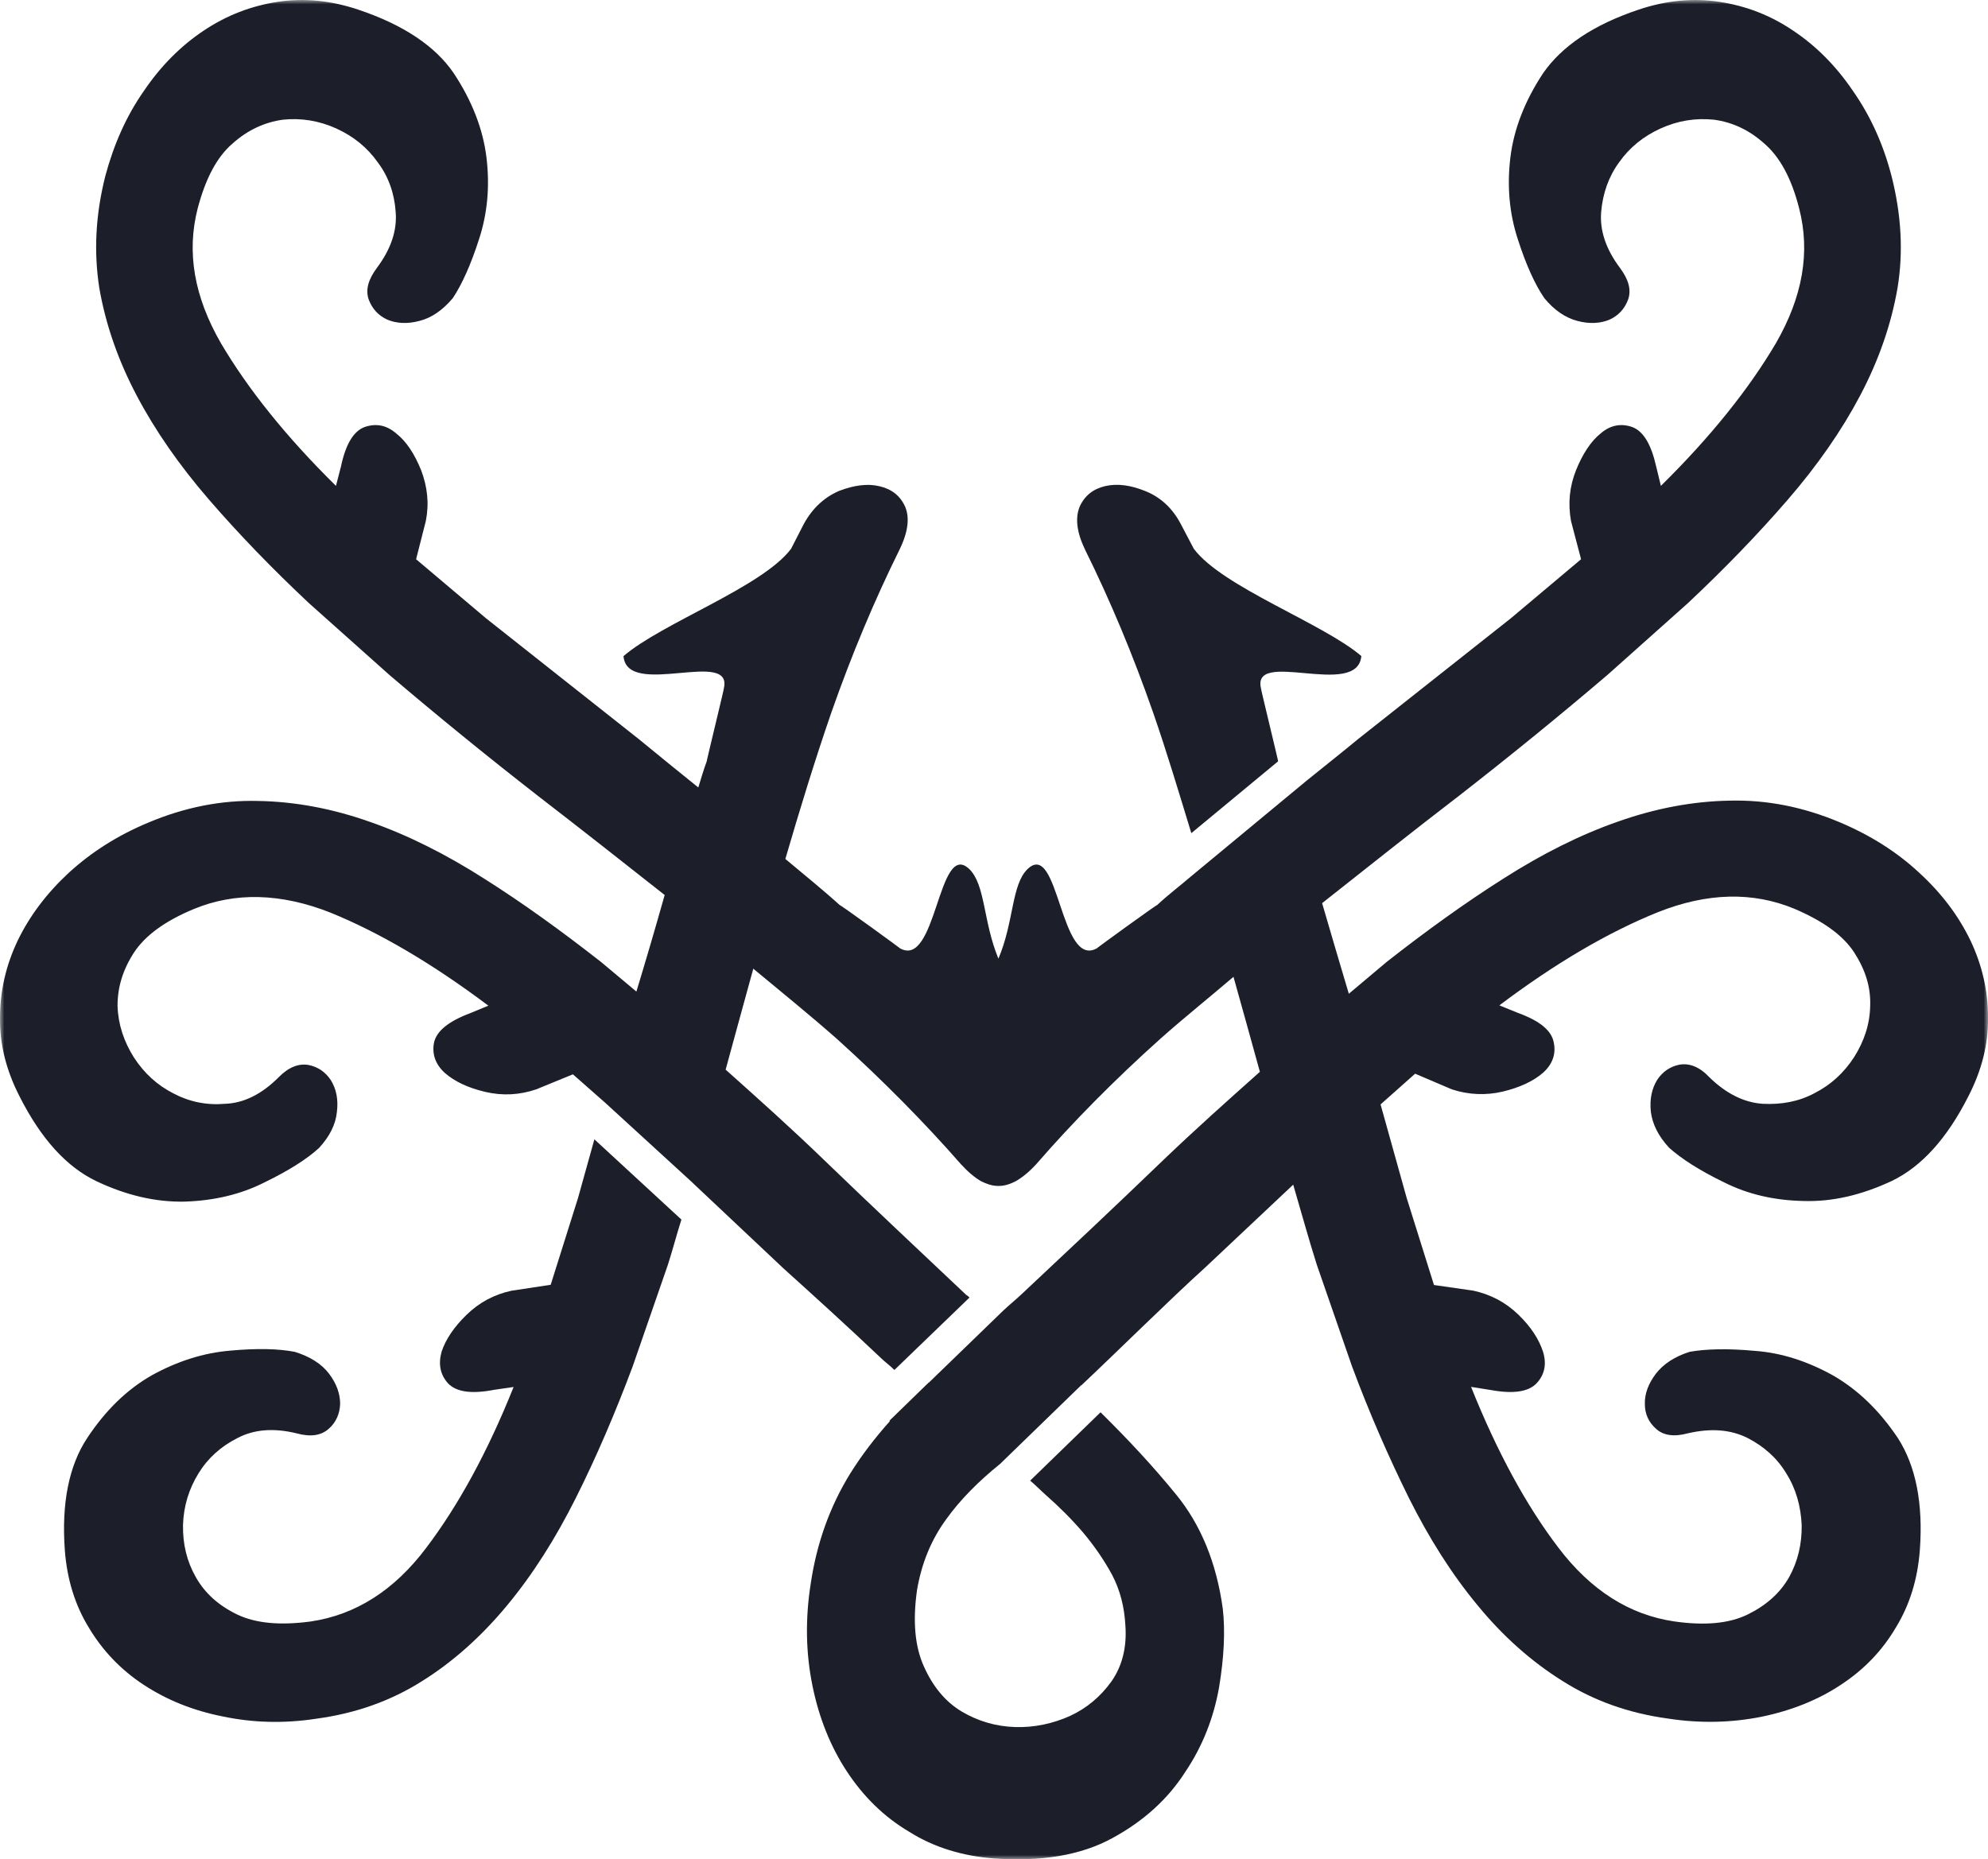 <?xml version="1.0" encoding="UTF-8"?>
<svg width="232px" height="217px" viewBox="0 0 232 217" version="1.1" xmlns="http://www.w3.org/2000/svg" xmlns:xlink="http://www.w3.org/1999/xlink">
    <title>Group 10</title>
    <defs>
        <polygon id="path-1" points="0 0 232 0 232 217 0 217"></polygon>
    </defs>
    <g id="Page-1" stroke="none" stroke-width="1" fill="none" fill-rule="evenodd">
        <g id="Brando-Example-5-White" transform="translate(-245, -2019)">
            <g id="Group-10" transform="translate(245, 2019)">
                <path d="M81.574,138.555 L81.426,138.445 L81.574,138.555 Z" id="Fill-1" fill="#1C1F2A"></path>
                <g id="Group-9">
                    <path d="M67.457,139.814 L64.266,149.949 L59.682,150.644 C57.664,151.083 55.941,151.998 54.437,153.462 C52.97,154.889 52.017,156.316 51.54,157.743 C51.136,159.17 51.356,160.414 52.273,161.438 C53.227,162.463 55.024,162.719 57.664,162.207 L59.938,161.877 C56.894,169.488 53.484,175.708 49.743,180.648 C46.002,185.624 41.491,188.478 36.247,189.247 C32.689,189.722 29.865,189.466 27.701,188.442 C25.501,187.381 23.924,185.954 22.86,184.087 C21.797,182.221 21.32,180.209 21.357,177.977 C21.43,175.745 22.054,173.769 23.154,171.976 C24.254,170.183 25.758,168.83 27.701,167.842 C29.645,166.817 31.956,166.634 34.633,167.293 C36.247,167.732 37.494,167.549 38.374,166.744 C39.217,166.012 39.657,164.988 39.694,163.853 C39.694,162.682 39.291,161.512 38.41,160.341 C37.53,159.17 36.173,158.328 34.413,157.779 C32.542,157.414 30.049,157.34 26.895,157.633 C23.741,157.889 20.697,158.877 17.763,160.487 C14.792,162.17 12.298,164.622 10.171,167.842 C8.044,171.062 7.164,175.452 7.567,180.941 C7.824,184.307 8.741,187.307 10.354,189.942 C11.968,192.649 14.095,194.881 16.772,196.638 C19.45,198.394 22.494,199.638 26.014,200.333 C29.498,201.065 33.129,201.175 36.943,200.589 C41.528,199.967 45.635,198.504 49.266,196.199 C52.897,193.93 56.197,190.966 59.168,187.381 C62.175,183.758 64.816,179.587 67.2,174.83 C69.584,170.074 71.784,164.951 73.838,159.463 L77.945,147.607 C78.496,145.888 78.972,144.058 79.522,142.339 L69.364,132.972 L67.457,139.814 Z" id="Fill-2" fill="#1C1F2A"></path>
                    <path d="M149.149,88.822 C149.259,89.115 146.802,79.053 147.205,80.516 C145.738,75.504 158.427,81.651 158.868,76.565 C154.357,72.723 142.657,68.515 139.32,64.051 L137.78,61.124 C136.79,59.258 135.396,58.014 133.672,57.318 C131.948,56.623 130.408,56.404 128.978,56.733 C127.584,57.062 126.594,57.831 126.007,59.111 C125.457,60.429 125.64,62.112 126.631,64.161 C129.528,70.015 132.205,76.382 134.589,83.224 C136.166,87.761 137.596,92.554 139.027,97.238 L149.149,88.859 L149.149,88.822 Z" id="Fill-4" fill="#1C1F2A"></path>
                    <g id="Group-8">
                        <mask id="mask-2" fill="white">
                            <use xlink:href="#path-1"></use>
                        </mask>
                        <g id="Clip-7"></g>
                        <path d="M229.95,109.763 C228.556,106.872 226.576,104.238 223.935,101.823 C221.331,99.408 218.251,97.468 214.693,95.968 C210.439,94.175 206.185,93.334 201.857,93.444 C197.603,93.517 193.239,94.322 188.801,95.895 C184.4,97.432 179.963,99.664 175.488,102.518 C170.977,105.372 166.466,108.628 161.845,112.251 L157.408,115.983 C156.344,112.434 155.317,108.921 154.291,105.408 C159.572,101.237 164.853,97.029 170.244,92.895 C176.259,88.211 182.053,83.491 187.591,78.771 L196.98,70.392 C201.27,66.367 205.121,62.379 208.605,58.354 C212.089,54.329 214.913,50.268 217.077,46.17 C219.278,41.998 220.708,37.827 221.441,33.619 C222.138,29.375 221.882,25.057 220.745,20.557 C219.791,16.861 218.287,13.531 216.234,10.604 C214.253,7.677 211.906,5.335 209.266,3.579 C206.625,1.786 203.764,0.688 200.647,0.213 C197.53,-0.263 194.376,0.066 191.222,1.127 C185.977,2.884 182.273,5.372 180.073,8.555 C177.946,11.775 176.662,15.068 176.259,18.398 C175.855,21.764 176.149,24.947 177.139,27.948 C178.092,30.912 179.119,33.18 180.219,34.79 C181.356,36.181 182.677,37.095 184.107,37.461 C185.5,37.827 186.747,37.754 187.811,37.315 C188.875,36.839 189.608,36.034 190.011,34.936 C190.378,33.839 190.085,32.668 189.058,31.277 C187.408,29.082 186.674,26.887 186.857,24.728 C187.041,22.569 187.738,20.593 188.948,18.947 C190.158,17.227 191.772,15.91 193.789,14.995 C195.806,14.08 197.86,13.751 200.024,13.97 C202.151,14.263 204.094,15.141 205.891,16.751 C207.725,18.325 209.082,20.849 209.962,24.325 C211.283,29.448 210.366,34.644 207.248,40.059 C204.094,45.401 199.657,50.963 193.826,56.707 L193.275,54.439 C192.689,51.841 191.772,50.304 190.452,49.829 C189.168,49.389 187.921,49.609 186.784,50.597 C185.647,51.512 184.694,52.975 183.923,54.878 C183.153,56.817 182.97,58.756 183.337,60.805 L184.51,65.269 L176.332,72.148 L158.471,86.272 C156.491,87.918 154.474,89.492 152.494,91.102 L138.887,102.371 C137.604,103.469 136.247,104.494 135,105.665 C135.513,105.189 127.482,111.007 128.068,110.641 C123.704,113.239 123.594,97.944 119.927,101.42 C118.02,103.25 118.35,107.567 116.516,111.885 C114.719,107.567 115.012,103.25 113.105,101.42 C109.438,97.944 109.328,113.239 104.963,110.641 C105.55,111.007 97.519,105.189 98.032,105.665 C95.978,103.798 93.778,102.042 91.651,100.249 C93.338,94.468 95.098,88.723 97.005,83.198 C99.389,76.393 102.066,70.026 104.963,64.172 C105.99,62.086 106.174,60.403 105.624,59.122 C105.037,57.842 104.047,57.073 102.616,56.744 C101.223,56.415 99.646,56.634 97.922,57.293 C96.235,58.025 94.841,59.269 93.814,61.135 L92.311,64.062 C88.937,68.526 77.274,72.697 72.763,76.576 C73.167,81.625 85.893,75.478 84.426,80.527 C84.829,79.064 82.372,89.126 82.482,88.833 C82.115,89.821 81.822,90.846 81.492,91.907 C79.181,90.041 76.871,88.175 74.56,86.272 L56.7,72.148 L48.558,65.269 L49.695,60.805 C50.099,58.756 49.878,56.817 49.145,54.878 C48.375,52.975 47.421,51.512 46.248,50.597 C45.111,49.609 43.901,49.389 42.58,49.829 C41.26,50.304 40.343,51.841 39.793,54.439 L39.206,56.707 C33.375,50.963 28.937,45.401 25.783,40.059 C22.666,34.644 21.749,29.448 23.069,24.325 C23.986,20.849 25.307,18.325 27.14,16.751 C28.937,15.141 30.918,14.263 33.008,13.97 C35.135,13.751 37.226,14.08 39.243,14.995 C41.26,15.91 42.874,17.227 44.084,18.947 C45.331,20.593 46.028,22.569 46.174,24.728 C46.358,26.887 45.624,29.082 43.974,31.277 C42.947,32.668 42.654,33.839 43.02,34.936 C43.424,36.034 44.157,36.839 45.221,37.315 C46.284,37.754 47.531,37.827 48.925,37.461 C50.392,37.095 51.676,36.181 52.849,34.79 C53.913,33.18 54.94,30.912 55.893,27.948 C56.883,24.947 57.177,21.764 56.773,18.398 C56.37,15.068 55.086,11.775 52.959,8.555 C50.795,5.372 47.055,2.884 41.81,1.127 C38.656,0.066 35.502,-0.263 32.421,0.213 C29.304,0.688 26.444,1.786 23.766,3.579 C21.126,5.335 18.779,7.677 16.798,10.604 C14.744,13.531 13.277,16.861 12.287,20.557 C11.15,25.057 10.93,29.375 11.59,33.619 C12.324,37.827 13.754,41.998 15.955,46.17 C18.118,50.268 20.942,54.329 24.426,58.354 C27.91,62.379 31.761,66.367 36.052,70.392 L45.441,78.771 C50.979,83.491 56.773,88.211 62.788,92.895 C67.776,96.737 72.69,100.615 77.568,104.457 C76.504,108.226 75.404,111.995 74.267,115.727 L70.159,112.287 C65.538,108.665 61.027,105.408 56.517,102.554 C52.042,99.7 47.605,97.468 43.204,95.932 C38.766,94.358 34.402,93.553 30.111,93.48 C25.857,93.37 21.566,94.212 17.312,96.005 C13.717,97.505 10.674,99.444 8.033,101.859 C5.429,104.274 3.449,106.909 2.055,109.799 C0.698,112.653 0,115.654 0,118.8 C-0.035,121.91 0.735,124.947 2.275,127.948 C4.769,132.887 7.74,136.18 11.26,137.864 C14.744,139.51 18.155,140.315 21.566,140.242 C24.903,140.132 28.021,139.437 30.844,138.01 C33.705,136.62 35.832,135.266 37.226,133.985 C38.473,132.631 39.17,131.241 39.316,129.777 C39.5,128.314 39.243,127.106 38.619,126.082 C37.996,125.13 37.116,124.508 35.979,124.289 C34.842,124.106 33.668,124.545 32.495,125.752 C30.551,127.692 28.461,128.753 26.26,128.826 C24.133,129.009 22.116,128.606 20.246,127.618 C18.375,126.667 16.835,125.277 15.625,123.411 C14.451,121.545 13.791,119.569 13.717,117.41 C13.717,115.251 14.304,113.239 15.625,111.19 C16.945,109.177 19.255,107.494 22.593,106.104 C27.434,104.091 32.788,104.238 38.546,106.506 C44.304,108.848 50.465,112.47 56.993,117.373 L54.866,118.251 C52.336,119.203 50.942,120.337 50.649,121.691 C50.392,123.045 50.832,124.252 51.932,125.24 C53.069,126.228 54.609,126.96 56.627,127.435 C58.644,127.911 60.624,127.801 62.568,127.143 L66.859,125.386 L70.6,128.68 L80.795,138.01 L80.905,138.12 L80.942,138.156 L91.431,148.036 C95.245,151.475 98.986,154.878 102.653,158.354 C103.203,158.903 103.827,159.342 104.377,159.891 L113.142,151.438 C113.032,151.329 112.922,151.219 112.775,151.146 C107.274,145.95 101.773,140.791 96.272,135.485 C92.421,131.753 88.57,128.314 84.682,124.838 C85.746,120.886 86.846,116.971 87.91,113.056 C91.174,115.763 94.511,118.471 97.629,121.215 C102.983,126.045 107.824,130.948 112.152,135.888 C112.958,136.766 113.729,137.424 114.499,137.864 C115.086,138.156 115.746,138.412 116.479,138.412 L116.516,138.412 L116.553,138.412 C117.323,138.412 117.946,138.156 118.533,137.864 C119.303,137.424 120.11,136.766 120.917,135.888 C125.208,130.948 130.049,126.045 135.44,121.215 C138.154,118.8 141.124,116.422 143.948,114.007 C144.975,117.703 146.002,121.325 147.029,125.094 C143.252,128.46 139.474,131.826 135.697,135.449 C130.232,140.718 124.694,145.913 119.193,151.072 C118.496,151.731 117.8,152.28 117.103,152.939 L108.411,161.354 L108.374,161.354 C108.301,161.427 108.264,161.501 108.154,161.574 L103.827,165.782 L103.827,165.891 C102.066,167.867 100.526,169.88 99.206,172.002 C96.858,175.807 95.318,180.088 94.621,184.772 C93.961,188.906 94.034,192.895 94.805,196.7 C95.575,200.505 96.932,203.872 98.839,206.762 C100.746,209.653 103.13,212.031 106.1,213.787 C108.998,215.617 112.298,216.605 115.929,216.898 C121.54,217.3 126.161,216.532 129.829,214.519 C133.459,212.543 136.283,209.982 138.301,206.835 C140.354,203.798 141.638,200.469 142.261,196.956 C142.848,193.443 142.995,190.37 142.701,187.772 C141.968,182.393 140.134,177.966 137.274,174.453 C134.596,171.16 131.626,167.977 128.435,164.83 L120.22,172.807 C120.843,173.319 121.43,173.941 122.054,174.49 C123.594,175.844 125.061,177.307 126.381,178.844 C127.702,180.418 128.839,182.064 129.792,183.82 C130.709,185.577 131.222,187.553 131.332,189.711 C131.516,192.236 130.966,194.431 129.719,196.224 C128.435,198.017 126.821,199.371 124.841,200.286 C122.861,201.164 120.697,201.64 118.46,201.566 C116.186,201.493 114.132,200.871 112.262,199.774 C110.355,198.639 108.888,196.883 107.824,194.505 C106.761,192.163 106.504,189.199 107.017,185.577 C107.531,182.54 108.631,179.759 110.428,177.307 C112.078,175.002 114.205,172.88 116.736,170.831 L126.161,161.684 L126.271,161.647 L126.235,161.647 C129.939,158.171 136.76,151.438 140.574,147.999 L150.917,138.266 C151.833,141.376 152.714,144.596 153.667,147.596 L157.775,159.452 C159.828,164.977 162.066,170.063 164.413,174.819 C166.797,179.576 169.437,183.747 172.444,187.37 C175.415,190.992 178.716,193.919 182.346,196.188 C185.977,198.493 190.085,199.956 194.669,200.578 C198.483,201.164 202.151,201.054 205.598,200.359 C209.119,199.627 212.199,198.383 214.84,196.627 C217.517,194.87 219.644,192.675 221.258,189.931 C222.872,187.296 223.789,184.296 224.045,180.93 C224.449,175.441 223.569,171.087 221.478,167.831 C219.314,164.611 216.82,162.196 213.887,160.513 C210.916,158.866 207.872,157.878 204.755,157.659 C201.601,157.366 199.07,157.439 197.2,157.768 C195.439,158.317 194.119,159.195 193.239,160.33 C192.359,161.501 191.919,162.671 191.955,163.879 C191.955,165.013 192.395,166.001 193.275,166.77 C194.119,167.538 195.366,167.721 196.98,167.282 C199.693,166.66 201.967,166.843 203.948,167.831 C205.855,168.819 207.395,170.172 208.459,171.965 C209.596,173.758 210.146,175.771 210.256,177.966 C210.292,180.198 209.816,182.21 208.789,184.076 C207.725,185.943 206.112,187.37 203.948,188.431 C201.784,189.492 198.923,189.748 195.366,189.236 C190.158,188.467 185.647,185.613 181.87,180.637 C178.129,175.734 174.718,169.477 171.674,161.866 L173.985,162.232 C176.589,162.708 178.386,162.452 179.339,161.427 C180.256,160.439 180.513,159.195 180.073,157.768 C179.596,156.305 178.679,154.878 177.212,153.451 C175.708,151.987 173.948,151.072 171.931,150.633 L167.347,149.975 L164.156,139.803 L161.112,128.899 L165.146,125.313 L169.437,127.143 C171.344,127.765 173.361,127.875 175.378,127.399 C177.359,126.923 178.936,126.191 180.073,125.204 C181.173,124.216 181.613,123.008 181.32,121.654 C181.063,120.264 179.669,119.13 177.139,118.215 L174.975,117.337 C181.54,112.397 187.664,108.811 193.459,106.47 C199.253,104.164 204.571,104.055 209.412,106.067 C212.75,107.494 215.06,109.141 216.38,111.153 C217.701,113.202 218.324,115.214 218.251,117.373 C218.214,119.532 217.554,121.508 216.38,123.374 C215.17,125.24 213.63,126.631 211.759,127.582 C209.926,128.57 207.872,128.936 205.708,128.826 C203.544,128.68 201.454,127.655 199.473,125.716 C198.337,124.508 197.163,124.069 196.026,124.252 C194.889,124.472 194.009,125.094 193.385,126.045 C192.762,127.07 192.505,128.277 192.652,129.741 C192.835,131.204 193.532,132.595 194.779,133.948 C196.209,135.229 198.3,136.583 201.16,137.973 C203.984,139.4 207.065,140.096 210.439,140.169 C213.85,140.279 217.261,139.474 220.781,137.827 C224.265,136.144 227.236,132.851 229.73,127.911 C231.27,124.911 232.04,121.874 232.005,118.764 C232.005,115.617 231.307,112.617 229.95,109.763" id="Fill-6" fill="#1C1F2A" mask="url(#mask-2)"></path>
                    </g>
                </g>
            </g>
        </g>
    </g>
</svg>